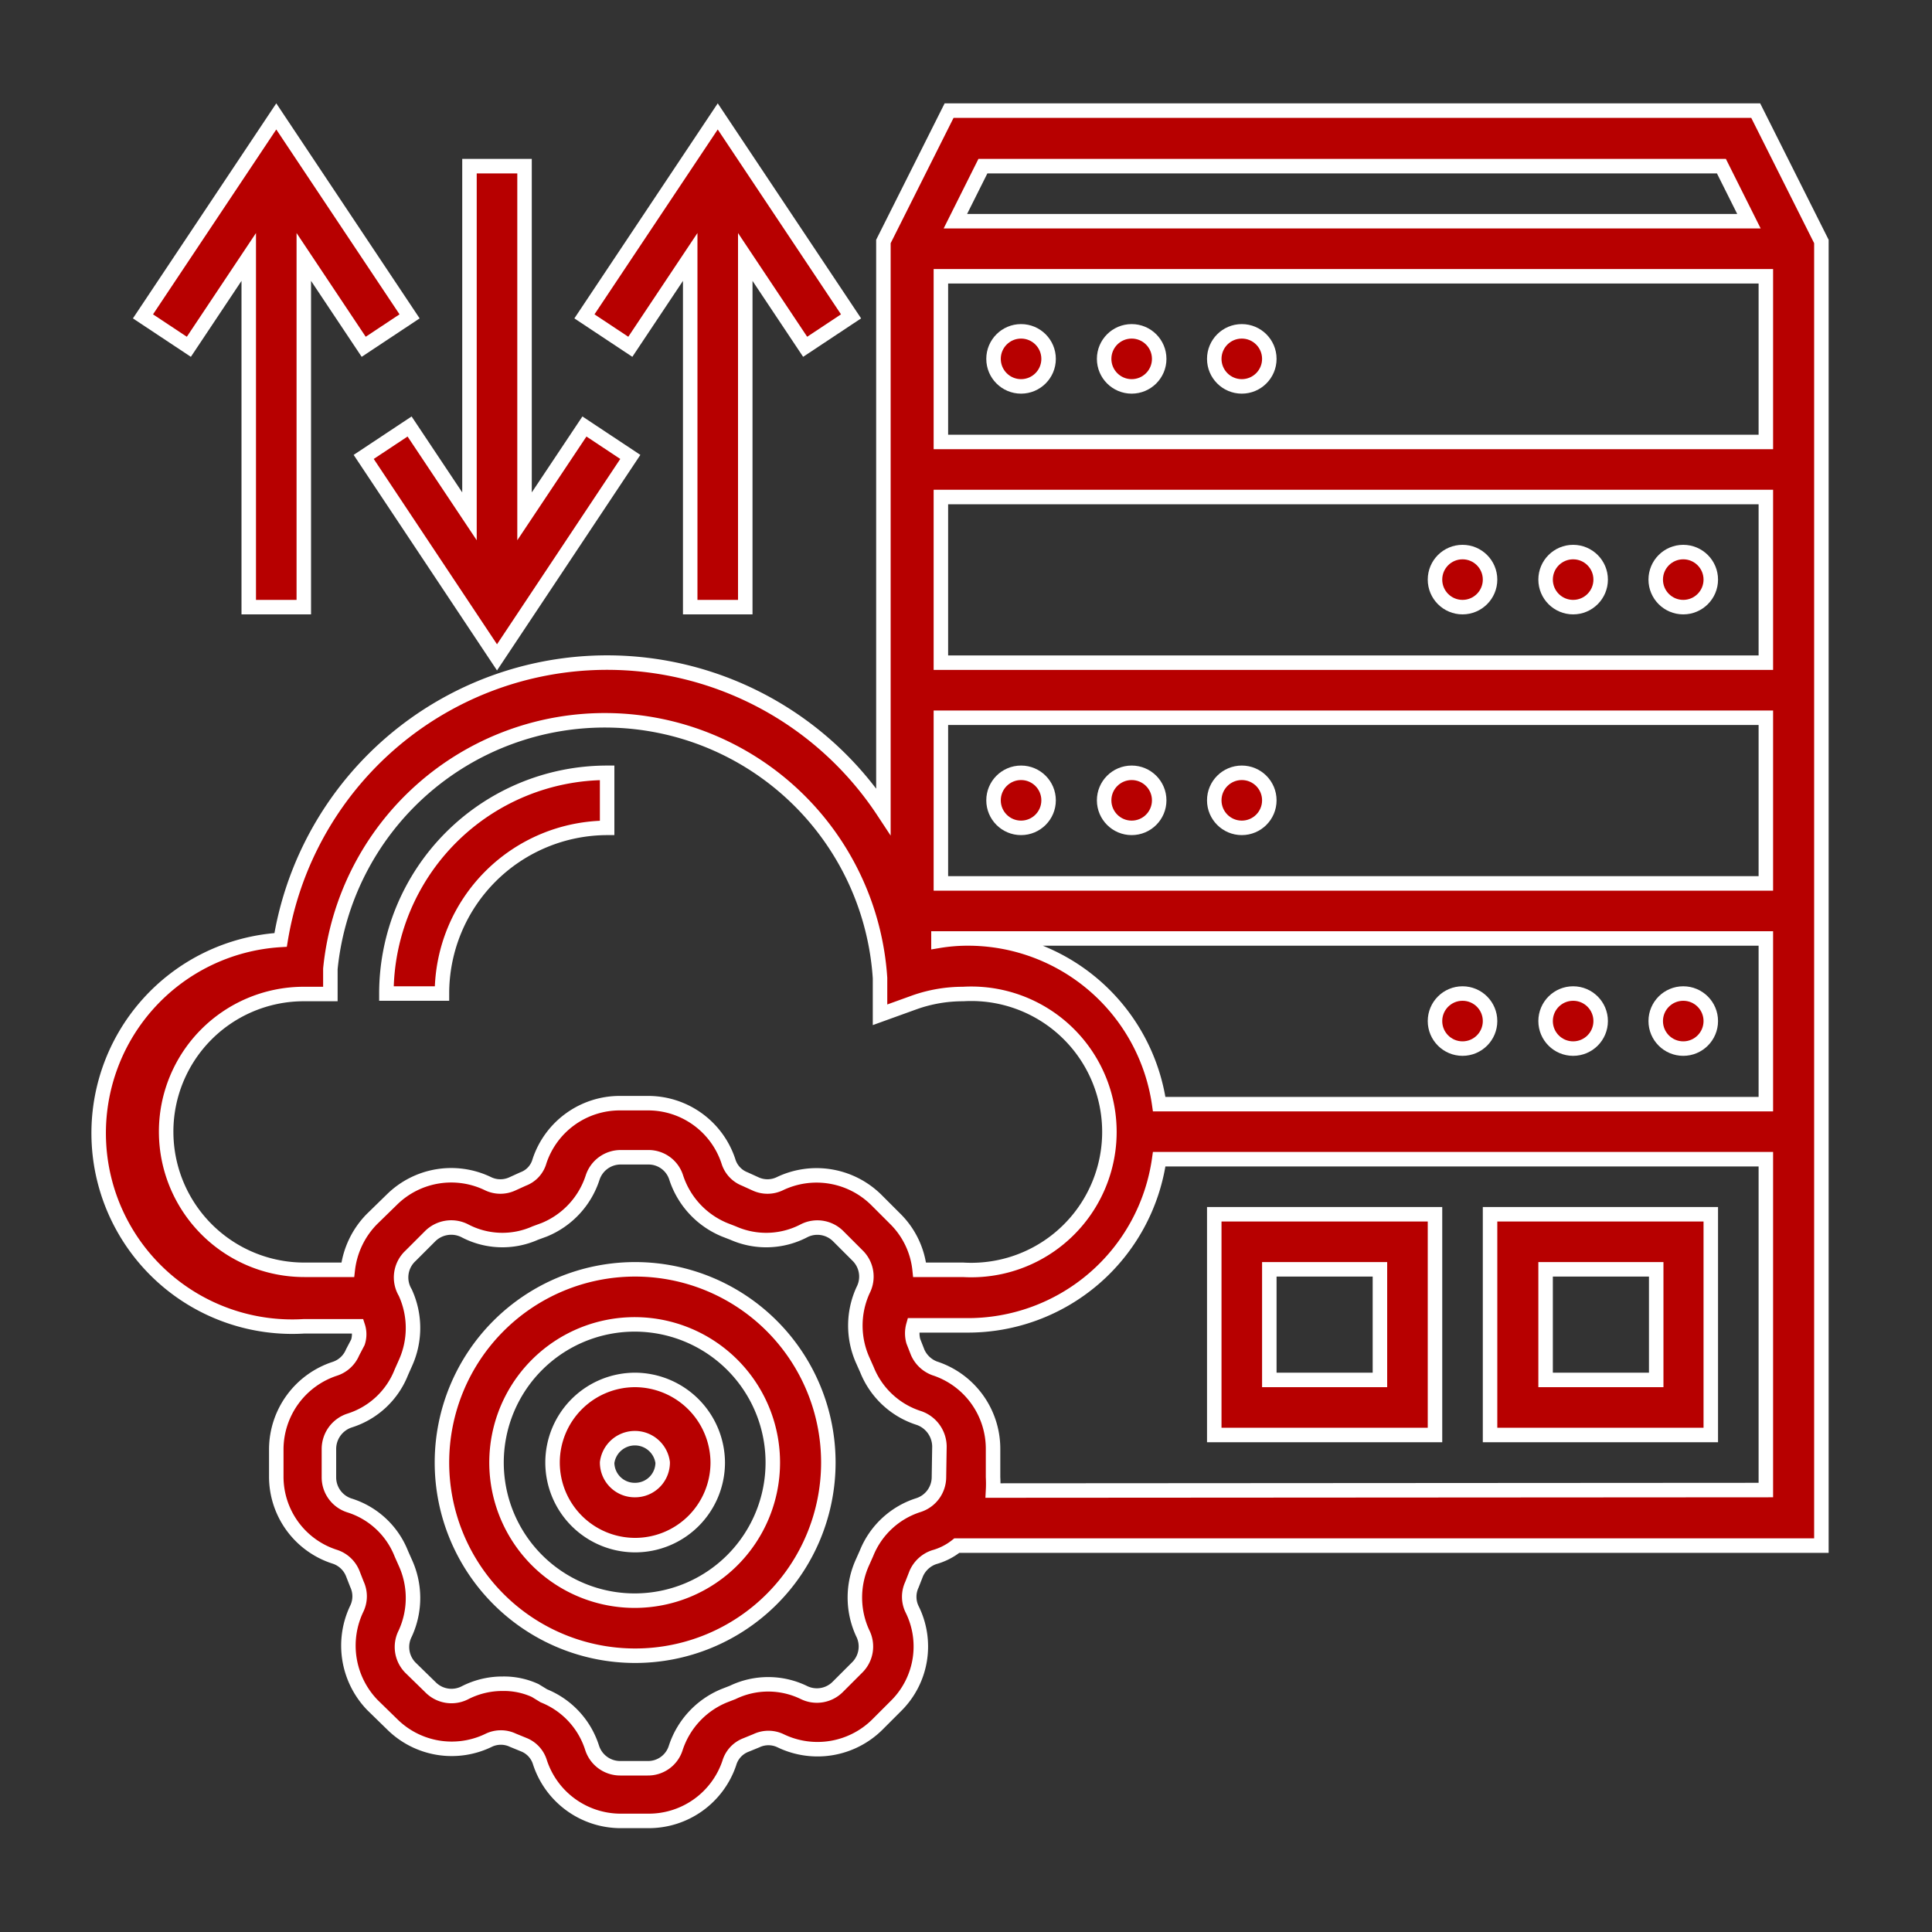 <svg xmlns="http://www.w3.org/2000/svg" id="Layer_1" data-name="Layer 1" viewBox="0 0 40 40"><rect x="0" y="0" width="40" height="40" fill="#333333" stroke="none"/><defs><style>.cls-1{fill:#b70000;stroke:#fff;stroke-miterlimit:10;stroke-width:0.3px;}</style></defs><path class="cls-1" d="M13.15,26.28a4,4,0,1,0,4,4A4,4,0,0,0,13.15,26.28Zm0,6.86A2.86,2.86,0,1,1,16,30.28,2.86,2.86,0,0,1,13.15,33.14Z"></path><path class="cls-1" d="M13.15,28.57a1.71,1.71,0,1,0,1.71,1.71A1.72,1.72,0,0,0,13.15,28.57Zm0,2.28a.57.57,0,0,1-.58-.57.58.58,0,0,1,1.15,0A.57.57,0,0,1,13.15,30.85Z"></path><path class="cls-1" d="M37.71,5,36.35,2.29H19.65L18.29,5V16.8A6.85,6.85,0,0,0,5.81,19.46a4,4,0,0,0,.48,8H7.41a.53.53,0,0,1,0,.33L7.3,28a.6.6,0,0,1-.37.34A1.76,1.76,0,0,0,5.72,30v.57a1.74,1.74,0,0,0,1.21,1.66.6.6,0,0,1,.37.34l.09.23a.59.59,0,0,1,0,.5,1.77,1.77,0,0,0,.32,2l.41.4a1.75,1.75,0,0,0,2,.33.58.58,0,0,1,.5,0l.22.09a.57.57,0,0,1,.34.37,1.76,1.76,0,0,0,1.67,1.21h.57A1.76,1.76,0,0,0,15.1,36.5a.57.57,0,0,1,.34-.37l.22-.09a.58.58,0,0,1,.5,0,1.76,1.76,0,0,0,2-.33l.4-.4a1.73,1.73,0,0,0,.32-2,.59.59,0,0,1,0-.5l.09-.23a.62.62,0,0,1,.37-.34,1.31,1.31,0,0,0,.47-.24H37.71ZM24,22.86A4,4,0,0,0,20,19.43a3.66,3.66,0,0,0-.57.05v-.05H36.56v3.43Zm-4.52-4.57V14.86H36.56v3.43Zm0-4.57V10.29H36.56v3.43Zm0-4.57V5.72H36.56V9.15ZM35.64,3.44l.57,1.14H19.78l.57-1.14Zm-32.2,20a2.85,2.85,0,0,1,2.82-2.86h.58l0-.52a5.71,5.71,0,0,1,11.38.19l0,.76.72-.26a3,3,0,0,1,1-.17,2.86,2.86,0,1,1,0,5.71h-.9a1.73,1.73,0,0,0-.5-1.05l-.4-.4a1.76,1.76,0,0,0-2-.33.59.59,0,0,1-.5,0l-.22-.1a.57.57,0,0,1-.34-.37,1.75,1.75,0,0,0-1.67-1.2h-.57a1.75,1.75,0,0,0-1.67,1.2.55.55,0,0,1-.34.37l-.22.1a.59.59,0,0,1-.5,0,1.75,1.75,0,0,0-2,.33l-.41.4a1.78,1.78,0,0,0-.5,1.05h-.9A2.86,2.86,0,0,1,3.44,23.43Zm16,7.14a.61.61,0,0,1-.42.58,1.72,1.72,0,0,0-1.08,1l-.08.18a1.76,1.76,0,0,0,0,1.47.61.61,0,0,1-.11.71l-.4.4a.61.61,0,0,1-.71.12,1.69,1.69,0,0,0-1.47,0l-.18.07a1.76,1.76,0,0,0-1,1.08.6.6,0,0,1-.58.42h-.57a.61.61,0,0,1-.58-.42,1.72,1.72,0,0,0-1-1.08L11.08,35a1.55,1.55,0,0,0-.67-.14,1.7,1.7,0,0,0-.79.19.61.61,0,0,1-.71-.12l-.41-.4a.61.61,0,0,1-.11-.71,1.76,1.76,0,0,0,0-1.47l-.08-.18a1.7,1.7,0,0,0-1.07-1,.61.61,0,0,1-.43-.58V30a.62.62,0,0,1,.43-.59,1.7,1.7,0,0,0,1.07-1l.08-.18a1.76,1.76,0,0,0,0-1.47A.61.61,0,0,1,8.5,26l.4-.4a.62.62,0,0,1,.72-.12,1.67,1.67,0,0,0,1.46.05l.19-.07a1.75,1.75,0,0,0,1-1.08.61.61,0,0,1,.58-.42h.57a.6.6,0,0,1,.58.42,1.76,1.76,0,0,0,1,1.08l.18.07a1.69,1.69,0,0,0,1.47-.05.61.61,0,0,1,.71.12l.4.4a.61.61,0,0,1,.11.71,1.76,1.76,0,0,0,0,1.47l.08.18a1.72,1.72,0,0,0,1.08,1,.63.63,0,0,1,.42.59Zm1.12.28a2.64,2.64,0,0,0,0-.28V30a1.75,1.75,0,0,0-1.21-1.67A.62.62,0,0,1,19,28l-.09-.23a.61.61,0,0,1,0-.33H20A4,4,0,0,0,24,24H36.56v6.85Z"></path><circle class="cls-1" cx="21.14" cy="7.43" r="0.57"></circle><circle class="cls-1" cx="23.43" cy="7.43" r="0.57"></circle><circle class="cls-1" cx="25.71" cy="7.43" r="0.57"></circle><circle class="cls-1" cx="34.85" cy="12" r="0.57"></circle><circle class="cls-1" cx="32.57" cy="12" r="0.57"></circle><circle class="cls-1" cx="30.28" cy="12" r="0.57"></circle><circle class="cls-1" cx="21.14" cy="16.57" r="0.57"></circle><circle class="cls-1" cx="23.43" cy="16.57" r="0.57"></circle><circle class="cls-1" cx="25.71" cy="16.57" r="0.57"></circle><circle class="cls-1" cx="34.85" cy="21.14" r="0.57"></circle><circle class="cls-1" cx="32.57" cy="21.14" r="0.57"></circle><circle class="cls-1" cx="30.28" cy="21.14" r="0.57"></circle><path class="cls-1" d="M30.85,29.71h4.57V25.14H30.85ZM32,26.28h2.29v2.29H32Z"></path><path class="cls-1" d="M25.14,29.71h4.57V25.14H25.14Zm1.14-3.43h2.29v2.29H26.28Z"></path><polygon class="cls-1" points="5.15 5.32 5.15 12.57 6.29 12.57 6.29 5.32 7.53 7.18 8.48 6.55 5.72 2.41 2.96 6.55 3.91 7.18 5.15 5.32"></polygon><polygon class="cls-1" points="8.48 8.83 7.53 9.46 10.29 13.61 13.05 9.46 12.1 8.83 10.86 10.69 10.86 3.44 9.72 3.44 9.72 10.69 8.48 8.83"></polygon><polygon class="cls-1" points="14.29 5.32 14.29 12.57 15.43 12.57 15.43 5.32 16.67 7.18 17.62 6.55 14.86 2.41 12.1 6.55 13.05 7.18 14.29 5.32"></polygon><path class="cls-1" d="M12.57,17.14V16A4.57,4.57,0,0,0,8,20.57H9.15A3.43,3.43,0,0,1,12.57,17.14Z"></path></svg>